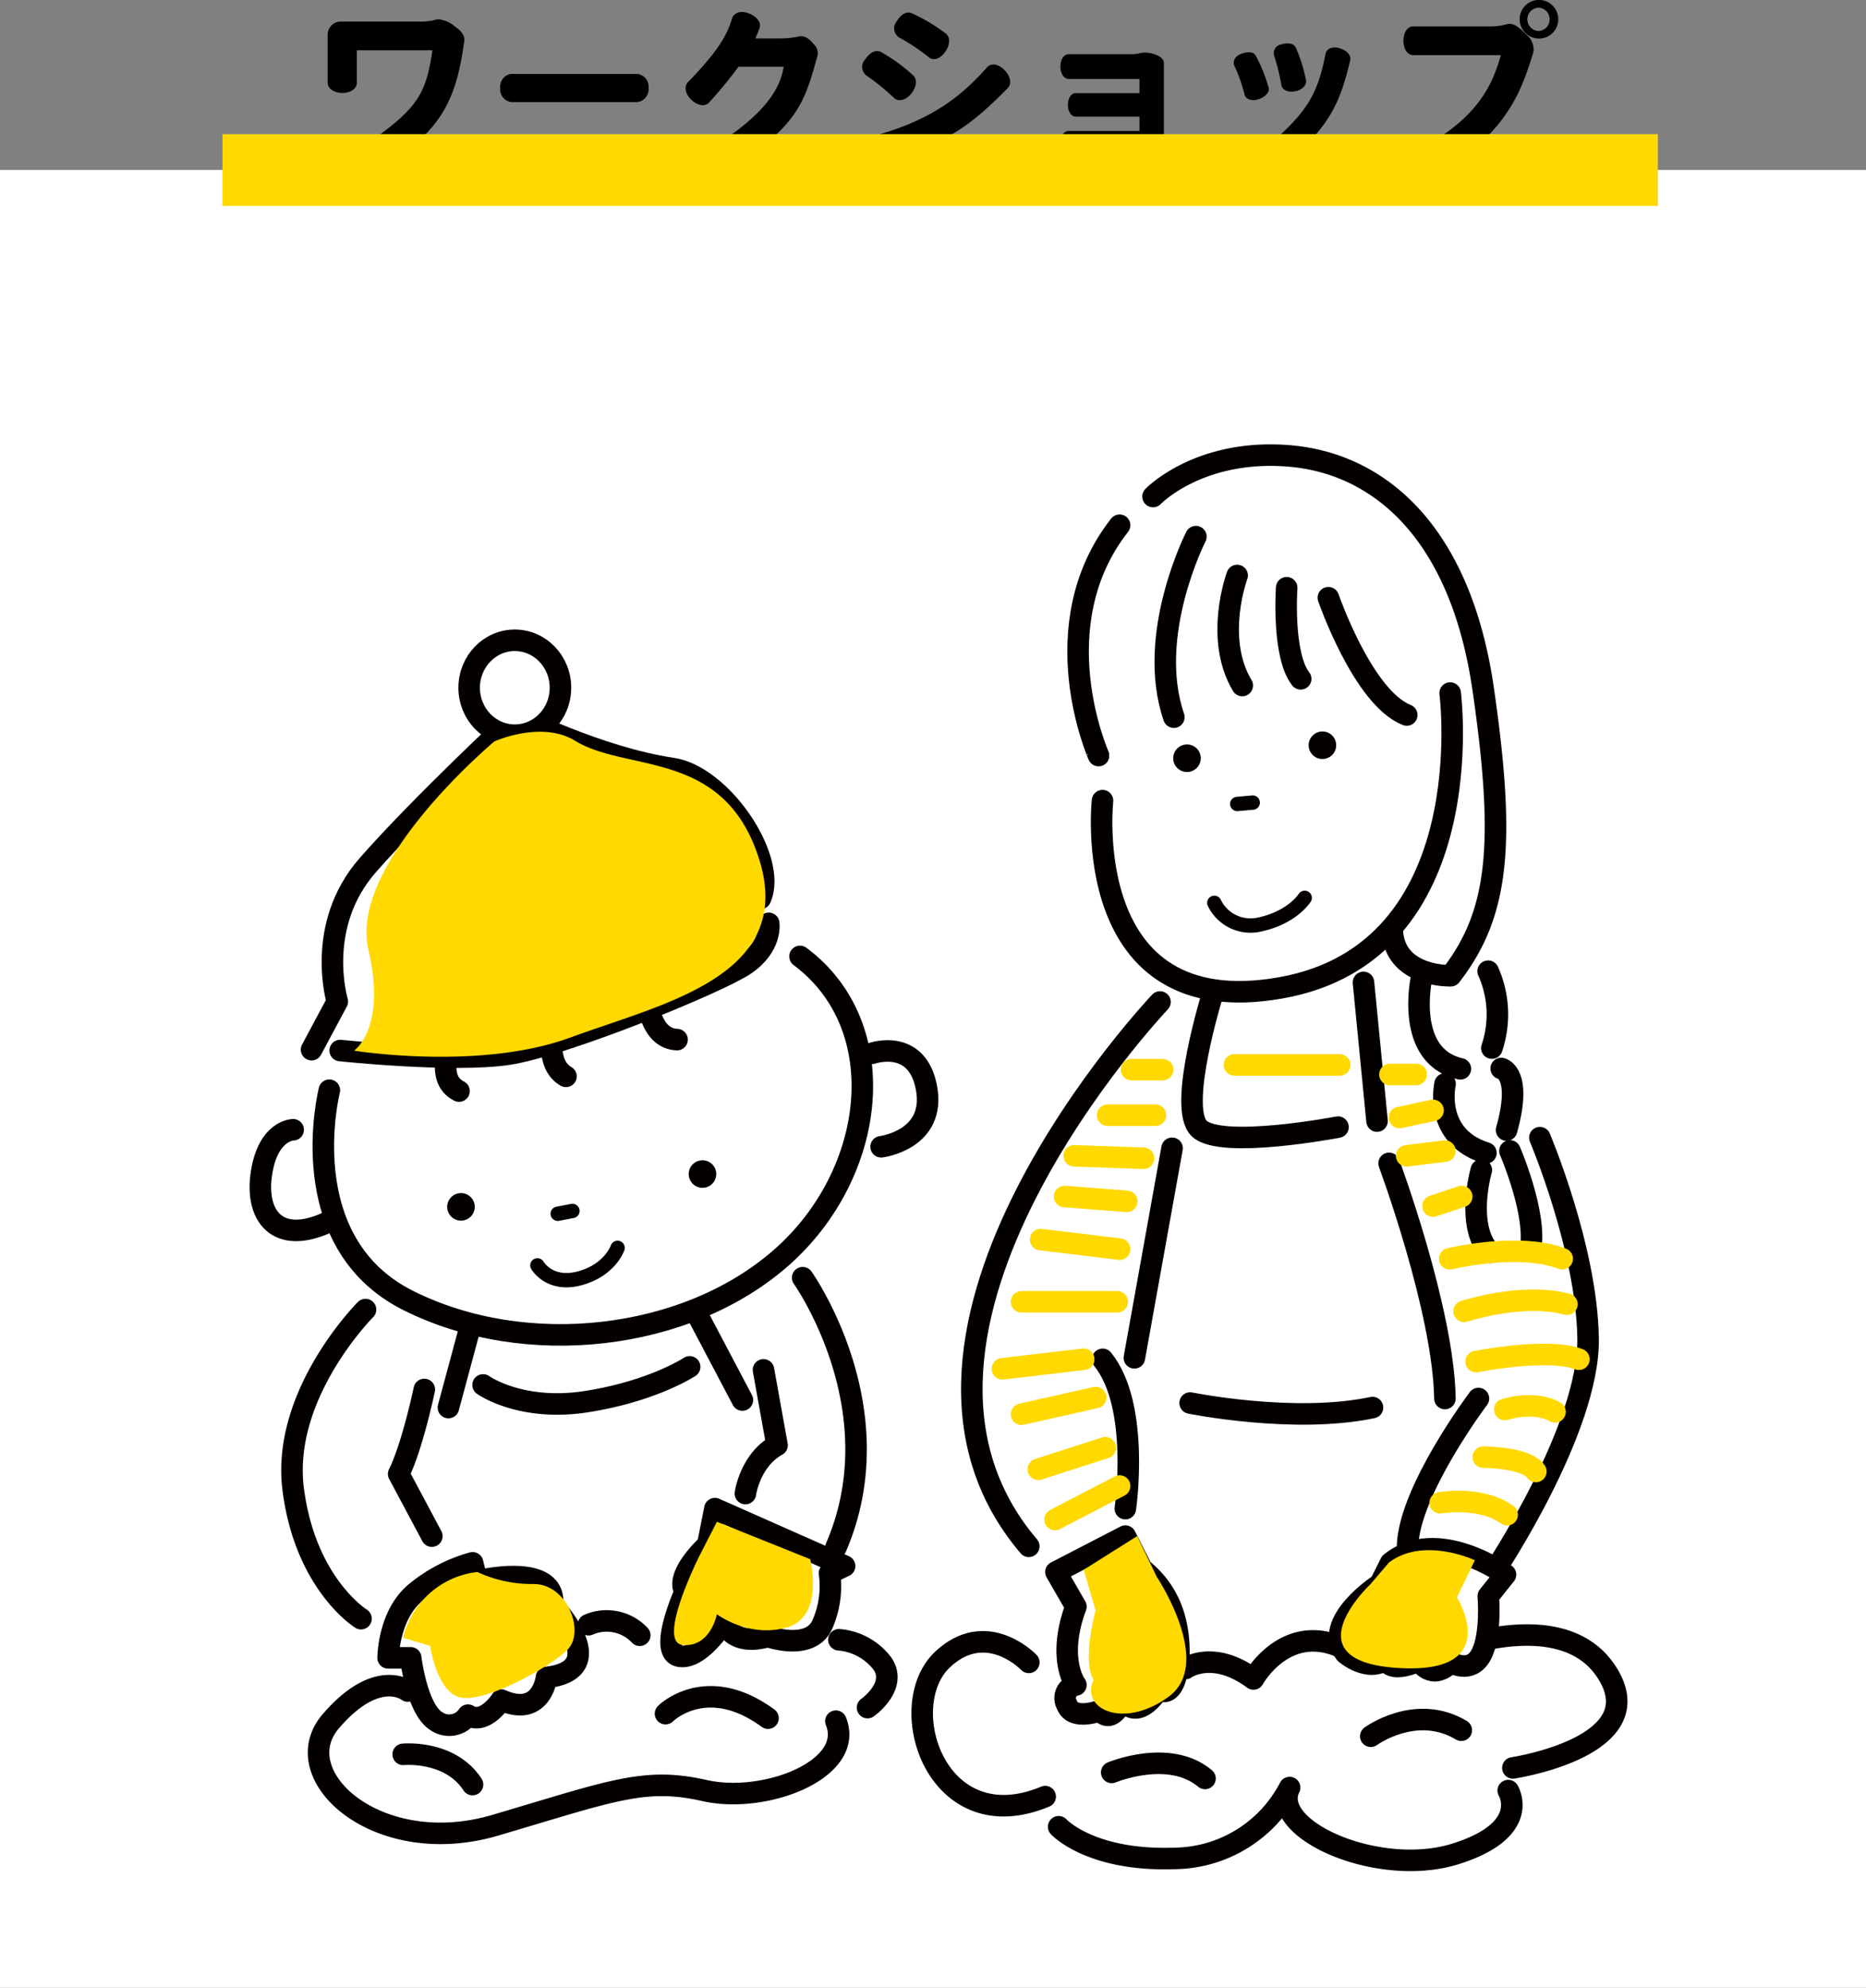 <svg xmlns="http://www.w3.org/2000/svg" width="260" height="276.92" viewBox="0 0 260 276.92"><rect x="0" y="0" width="260" height="276.92" fill="#808080" stroke="none"/><defs><style>.f{fill:#fff}.c,.e{fill:none}.c,.e,.f{stroke:#040000;stroke-linecap:round;stroke-linejoin:round}.c,.f{stroke-width:3px}.d{fill:#040000}.e{stroke-width:2px}</style></defs><g style="isolation:isolate"><path fill="#fff" d="M0 23.68h260v253.24H0z"/><path d="M53.87 23.09c-.65.45-1.62.13-2.37-.87s-.68-2 0-2.47c6.92-4.75 7.9-7 8.75-12.75H49.72v4.52c0 .8-.82 1.43-2 1.43s-2.07-.63-2.07-1.43V4.87A1.85 1.85 0 0147.47 3h10.9a7.54 7.54 0 002.05-.18 2.16 2.16 0 01.8-.12 4.18 4.18 0 012.18 1c.92.63 1.39 1.33 1.29 2-1.17 8.77-3.52 12.42-10.82 17.39zm34.95-8.87h-17.6a1.79 1.79 0 01-1.52-2 1.77 1.77 0 011.52-1.92h17.6a1.79 1.79 0 011.55 1.92 1.81 1.81 0 01-1.55 2zm13.35 9.27c-.65.45-1.62.15-2.42-.85s-.7-2 0-2.42c7.55-4.82 9-8.35 9.45-10.92h-6.3a59.26 59.26 0 01-4.12 5c-.53.58-1.55.45-2.45-.4s-1-1.87-.5-2.42c4-4.15 5.4-6.33 6.17-8.9.25-.8 1.2-1.18 2.38-.7s1.72 1.35 1.45 2.05c-.18.5-.38.95-.58 1.42h3.23a12.05 12.05 0 002.82-.27 1.61 1.61 0 01.9.07 3.28 3.28 0 011.17 1 1.74 1.74 0 01.56 1.52c-1.86 6.78-2.73 9.53-11.76 15.82zM127 13c-.78 1-1.83 1.2-2.4.67a31.57 31.57 0 00-3.88-3.15 1.52 1.52 0 01-.17-2.25c.67-1 1.5-1.37 2.15-1.05a23.43 23.43 0 014.5 3.25c.6.53.57 1.53-.2 2.53zm-3.15 9.77c-.78.3-1.73-.3-2.2-1.5s-.1-2.27.7-2.5c7.57-2.17 11.62-5.37 15.19-9.4.53-.6 1.55-.52 2.43.4s1 1.93.45 2.5c-5.32 5.4-8.15 7.23-16.57 10.45zM129.45 8a28.22 28.22 0 00-4.15-2.77 1.51 1.51 0 01-.38-2.23c.6-1 1.4-1.45 2.08-1.17a24.12 24.12 0 014.75 2.82c.62.43.7 1.45 0 2.5s-1.68 1.35-2.3.85zm31.05 14.79c-1 0-1.7-.5-1.7-1.14h-9.88c-.65 0-1.17-.66-1.17-1.7s.52-1.7 1.17-1.7h9.85v-2h-8.87c-.6 0-1.1-.65-1.1-1.65s.5-1.63 1.1-1.63h8.87V11h-9.85c-.65 0-1.17-.7-1.17-1.73s.52-1.72 1.17-1.72h8.6a5.16 5.16 0 001.15-.1 3.64 3.64 0 011-.13 4.83 4.83 0 011.5.35c.65.28 1 .68 1 1.13v12.82c.05.65-.65 1.17-1.67 1.17zm14.92-8.99c-1 .37-1.82 0-2-.58A22.63 22.63 0 00172 9.17c-.27-.55 0-1.32.95-1.67s1.7-.28 2 .22a21.37 21.37 0 011.78 4.38c.27.62-.31 1.35-1.31 1.7zm3.73 9c-.53.45-1.4.28-2.13-.45s-.85-1.62-.32-2.07c5.5-4.7 6.9-7.2 8-12.8.12-.65.95-1.1 2-.75s1.6 1 1.42 1.73c-1.42 5.94-2.87 9.14-8.97 14.38zm1.4-10.12c-1 .28-1.83-.12-2-.77a27.8 27.8 0 00-1-4.08 1.25 1.25 0 011-1.65c1-.27 1.73-.12 2 .45a20.82 20.82 0 011.4 4.45c.17.69-.38 1.37-1.4 1.64zM202.27 23c-.67.45-1.65.1-2.45-.9s-.7-2.05 0-2.47c6.47-4 8.25-8.2 9.3-11.95H196.9c-.75 0-1.35-.8-1.35-2s.6-2 1.35-2h10.85a8.19 8.19 0 002.07-.27 1.76 1.76 0 01.65-.08c.78.1 1.3.6 2.18 1.48a2.59 2.59 0 011 2.47c-1.5 4.82-3.25 10.39-11.38 15.72zm12.15-17.63a2.69 2.69 0 112.7-2.67 2.68 2.68 0 01-2.7 2.67zm0-4.3a1.6 1.6 0 00-1.6 1.63 1.62 1.62 0 001.6 1.62 1.63 1.63 0 000-3.25z"/><path class="c" d="M45.89 151.88s-5.36 21.11 11 29.3 38.75 5.67 52-6 15.69-32.18 2.58-41.94m-70.62 24.15s-3.47 0-4.41 6 2.2 10.08 9.13 6.93"/><path class="c" d="M121.5 146.74s6.24-2.2 7.58 4.75c1.41 7.32-6.31 8.27-6.31 8.27"/><circle class="d" cx="64.23" cy="168.13" r="1.92"/><circle class="d" cx="97.88" cy="163.56" r="1.92"/><path class="e" d="M74.88 176.28s1.67 2.95 5.91 1.8 5.26-4.24 5.26-4.24m-8.34-4.75l2.05-.39"/><path class="c" d="M63.06 144.68s-2.69 5.53.9 7.32m13.1-8.6s-1.15 4.88 1.8 6.55m11.37-10.52s.39 5.27 4.11 5.4"/><path class="c" d="M47.4 146.35s15.66 1.67 23.37.52 29.16-9.89 33-12.46 3.34-5.78 3.34-5.78m-63.7 17.6l3.59-6.71s-3.2-10.51 4.25-19 20.68-20.79 20.68-20.79 11.4 5.79 21.7 7.32c6.91 1 14.77 12.59 12.33 18.11"/><ellipse class="f" cx="71.73" cy="95.81" rx="6.36" ry="6.61"/><path class="c" d="M66.47 220.25s11.14-2.73 10.51 3.36c0 0 8.61 9-.84 10.08 0 0-.63 5.67-6.3 3.15 0 0-2.32 3.57-4.63 2.1a3.15 3.15 0 01-4.41.84c-2.73-1.68-3.57-8.82-3.57-8.82h-3.15s0-6.09 4-9.24a21.47 21.47 0 017.77-4zm-15.54-37.81s-11.76 11.76-10.08 25 9.45 18.06 9.45 18.06m8.82-31.93s-1.68 8-3.57 11.77l4.62 8.66m38.44 1.21s-4.62 4.2-3.15 6.51c0 0-3.78 8.4-.84 9s6.3-4.83 6.3-4.83.84 3.57 6.09 2.1c0 0 5.89 2.1 7.57-1.68a13.23 13.23 0 001-7.14l2.1-1-18.07-8zm5.25-7.14s.63-4.63 4.41-6.73l-1.89-10.5m5.46-12.84s13 18.27 4.63 37.6m-51.05-30.43l-2.94 10.92m34.87-12.6l6.09 11.55m-36.13-2.1s5.26 3.78 14.5 2.31 14.28-4.83 14.28-4.83"/><path class="c" d="M56.81 235.58s-4.2-3.36-10.71 4.2 6.51 19.33 22.9 14.5 20.79-6.73 29.19-4.83 21-2.95 18.28-9.67m4.41-1.89s4.2-2.94 2.1-6.09a8.46 8.46 0 00-6.09-3.36M82 226.34a6.33 6.33 0 017.14 1.47m3.59 10.92s5.67-5.67 14.28.63m-50.83 5.04s6.51-.63 9.66 4.21m77.51-17.02s-5.85-6.15-12-.42c-6.95 6.51-.84 25.42 14.28 19.12m19.57-17.86s3.78-2.73 9.45 1.47c0 0 5.44-9.85 15.1-2.71 0 0 2.33-3.17 8 .19 0 0 19.12-9 26.05 1.47s-13 13.44-13 13.44m-.65 3.16s3.36 5.46-7.35 8.82-26.05-3.36-23.11-9.24a18.28 18.28 0 01-16 9.87c-11.77.42-16.18-4.41-16.18-4.41"/><path class="f" d="M159.11 218.57a13.12 13.12 0 014.62 7.14c1.26 4.83.21 11.34-2.31 9.66 0 0-2.73 4.62-5 1.47 0 0-1.47 3.57-3.15 1.47 0 0-3.78 1.47-4.62-.84a1.85 1.85 0 011.26-2.73s-2.73-3.57 0-10.92l-2.78-4.82 9.67-5z"/><path class="c" d="M161.63 139.59s-43.69 46-18.28 75.83m13.45-5.25s2.1-14.29-3.16-20.8m-.02-77.83s-3.4 31.08 24.84 26.08 23.6-41.07 23.6-41.07m-48.99 8.71S145 87.2 156 73.17"/><path class="c" d="M160.66 69.17s6.38-6.67 18.91-5.66 23.9 10.56 27.08 32.42 2.12 31.45-4.51 40c0 0-7.78.26-8.14-6.25m4.13 6.22s-2.61 11.19 5.35 13m3.87-13.6a14.71 14.71 0 01.52 10.71m-6.52 4.99s-1.68 7.31 5.69 9.62m2.13-11.77s3 .58.75 8.58M206.4 163s-2.27 7.78 1.22 11.49m2.77-14.15s3.17 7.31 3 12.39"/><path class="e" d="M169.2 125.78a5.6 5.6 0 006.38 3c4.55-1 6.21-3.7 6.21-3.7"/><circle class="d" cx="165.39" cy="105.63" r="1.92"/><circle class="d" cx="184.26" cy="103.82" r="1.92"/><path class="e" d="M172.39 112l2.16-.19"/><path class="c" d="M166.63 74.76s-7 13.69-3.07 25.15m8.82-19.74s-3.25 8.71.71 15.33m6.19-13.62s-.66 9.34 1.95 12.69m3.86-11.3s4.8 13.92 10.92 16.34M169 138.33s-5 16-1.89 18.9 19.32-.21 19.32-.21m3.55-20.16l1.89 19.32m1.68 5.89s7.57 20.37 7.78 32.76m-38.02-34.86l-5.25 29.19m7.77 6.3s14.49 2.94 25.41.63m14.76-1.26s-9.67 12.82-9.88 20.59m18.44-56.93s6.51 15.34 6.72 27.94-13 32.35-13 32.35"/><path class="f" d="M193.76 217.73l-1.47 2.94s-8.19 5.25-4.83 9.66c0 0 3.15 2.73 5.67.84 0 0 .21 2.1 4.62.21 0 0 1.68 2.94 4.42.21 0 0 2.73 1.68 4.2-1.05s1-8.18 1-8.18l2.4-3s-9.5-6.88-16.01-1.63z"/><path class="c" d="M191 241.88s6.3-4.62 12.61-.84m-48.71 5.88s8-3.36 13 .84"/><path d="M68.88 103.29s-20.37 17-17.55 29c2.58 11-2 14.08-2 14.08s17.5 2.83 30.17-1.84 31.31-8.48 26.32-24.7c-4.82-15.55-18.37-12.15-25.69-16.63-4.7-2.88-11.25.09-11.25.09zM66.52 219a18 18 0 007.84 1.67c4.7 0 7.21 6.67 4.7 9.17s-11.29 7.23-14.74 6.67-4.39-7.22-4.39-7.22l-3.76-1.12A12 12 0 0166.52 219zm33.37-7l-2.36 4.6s-6.2 12.26-2.36 12.57 4.72-4.29 4.72-4.29 4.43 3.37 9.75 1.84 3.24-9.51 3.24-9.51zm51.11 6.69l1.65 5.67s-1.93 7-.27 9.66c-1.93 4 4.13 7 10.47 2.34s-1.66-16.67-1.66-16.67l-2.75-5.69zm42.52-1l-2.56 3s-11.38 10.67 3.7 11.67 8.34-9.84 8.34-9.84l2.5-5.16s-7.15-3.36-11.98.33z" style="mix-blend-mode:multiply" fill="#ffd900"/><path d="M157.67 149.02H162m10-.66h14.67m-32.34 7H161m-11.33 5.66l9.66.34m-11 5.33l8.67.67m-12 5.33l11 1.33m-13.67 7.34h13.34m-16 9.33l11.33-1.33m-8.67 7.66l10.34-2.33m-8 10l9.33-3m-7 10l9-4.67m44.67 2.34s5.66-1 9.33 1.66m-3.33-8.02s6 0 7.33 2m-4.33-8.64s4-1.34 7 .33m-11-7s10-2 14.33-.33m-16-6.67s8-2.67 14.33-1M202 175.36s9.67-2.34 15.67 0m-18-7.34l4-1.33m-7.67-5.67l5.33-.66m-6.33-4.67l4.67-1m-6-5h3.66" stroke="#ffd900" stroke-width="3" stroke-linecap="round" stroke-linejoin="round" fill="none"/><path style="mix-blend-mode:multiply" stroke-miterlimit="10" stroke-width="10" stroke="#ffd900" fill="none" d="M31 23.69h200"/></g></svg>